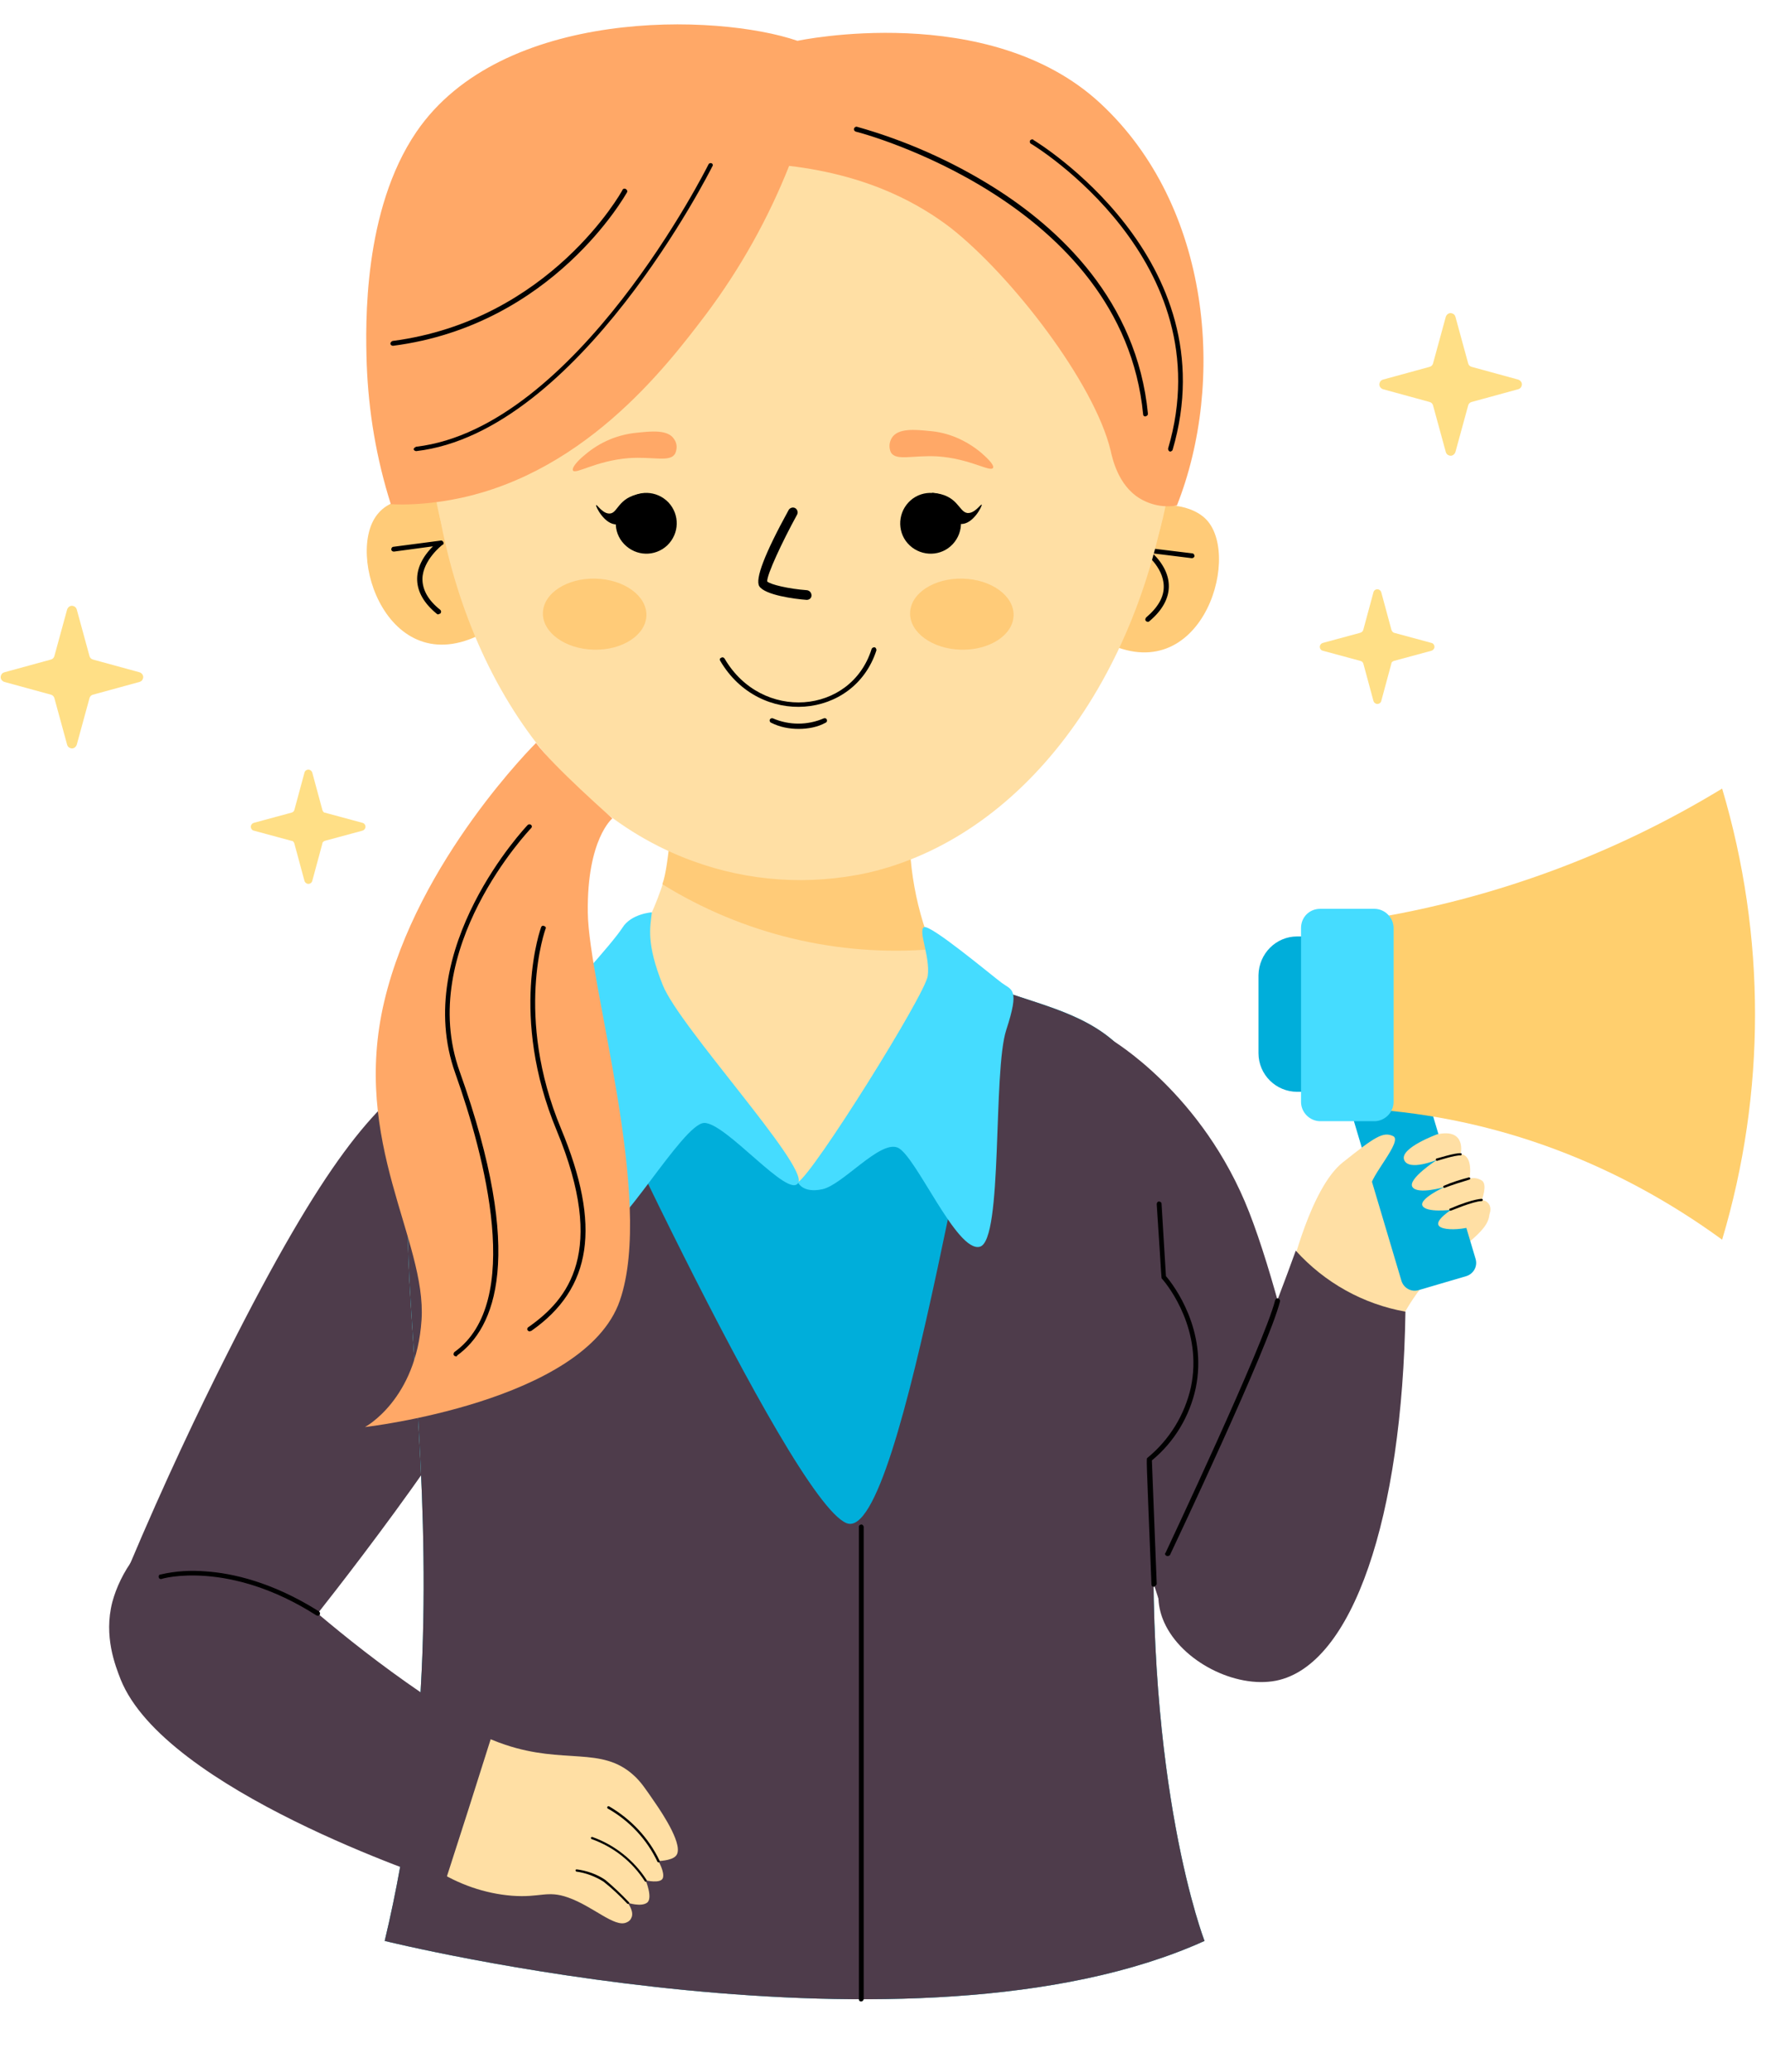 <?xml version="1.0" encoding="UTF-8"?><svg xmlns="http://www.w3.org/2000/svg" xmlns:xlink="http://www.w3.org/1999/xlink" height="472.2" preserveAspectRatio="xMidYMid meet" version="1.0" viewBox="55.9 25.4 402.6 472.2" width="402.6" zoomAndPan="magnify"><g><g id="change1_1"><path d="M68.3,174.9l2.9-10.6c0.2-0.6,0.8-1,1.4-0.8c0.4,0.1,0.7,0.4,0.8,0.8l2.9,10.6c0.1,0.4,0.4,0.7,0.8,0.8 l10.6,2.9c0.6,0.2,1,0.8,0.8,1.4c-0.1,0.4-0.4,0.7-0.8,0.8l-10.6,2.9c-0.4,0.1-0.7,0.4-0.8,0.8l-2.9,10.6c-0.2,0.6-0.8,1-1.4,0.8 c-0.4-0.1-0.7-0.4-0.8-0.8l-2.9-10.6c-0.1-0.4-0.4-0.7-0.8-0.8l-10.6-2.9c-0.6-0.2-1-0.8-0.8-1.4c0.1-0.4,0.4-0.7,0.8-0.8l10.6-2.9 C67.9,175.6,68.2,175.3,68.3,174.9z" fill="#ffdf86"/></g><g id="change1_2"><path d="M382.6,108.2l2.9-10.6c0.2-0.6,0.8-1,1.4-0.8c0.4,0.1,0.7,0.4,0.8,0.8l2.9,10.6c0.1,0.4,0.4,0.7,0.8,0.8 l10.6,2.9c0.6,0.2,1,0.8,0.8,1.4c-0.1,0.4-0.4,0.7-0.8,0.8l-10.6,2.9c-0.4,0.1-0.7,0.4-0.8,0.8l-2.9,10.6c-0.2,0.6-0.8,1-1.4,0.8 c-0.4-0.1-0.7-0.4-0.8-0.8l-2.9-10.6c-0.1-0.4-0.4-0.7-0.8-0.8l-10.6-2.9c-0.6-0.2-1-0.8-0.8-1.4c0.1-0.4,0.4-0.7,0.8-0.8l10.6-2.9 C382.2,108.9,382.5,108.6,382.6,108.2z" fill="#ffdf86"/></g><g id="change1_3"><path d="M366.7,168.9l2.3-8.5c0.1-0.5,0.6-0.8,1.1-0.7c0.3,0.1,0.6,0.3,0.7,0.7l2.3,8.5c0.1,0.3,0.3,0.6,0.6,0.7 l8.5,2.3c0.5,0.1,0.8,0.6,0.7,1.1c-0.1,0.3-0.3,0.6-0.7,0.7l-8.5,2.3c-0.3,0.1-0.6,0.3-0.6,0.6l-2.3,8.5c-0.1,0.5-0.6,0.8-1.1,0.7 c-0.3-0.1-0.6-0.3-0.7-0.7l-2.3-8.5c-0.1-0.3-0.3-0.5-0.7-0.6l-8.5-2.3c-0.5-0.1-0.8-0.6-0.7-1.1c0.1-0.3,0.3-0.6,0.7-0.7l8.5-2.3 C366.3,169.5,366.6,169.3,366.7,168.9z" fill="#ffdf86"/></g><g id="change1_4"><path d="M123,210l2.3-8.5c0.1-0.5,0.6-0.8,1.1-0.7c0.3,0.1,0.6,0.3,0.7,0.7l2.3,8.5c0.1,0.3,0.3,0.6,0.6,0.6l8.5,2.3 c0.5,0.1,0.8,0.6,0.7,1.1c-0.1,0.3-0.3,0.6-0.7,0.7L130,217c-0.3,0.1-0.6,0.3-0.6,0.6l-2.3,8.5c-0.1,0.5-0.6,0.8-1.1,0.7 c-0.3-0.1-0.6-0.3-0.7-0.7l-2.3-8.5c-0.1-0.3-0.3-0.6-0.7-0.6l-8.5-2.3c-0.5-0.1-0.8-0.6-0.7-1.1c0.1-0.3,0.3-0.6,0.7-0.7l8.5-2.3 C122.7,210.5,122.9,210.3,123,210z" fill="#ffdf86"/></g><g id="change2_1"><path d="M177.4,257.2c-8.8,2.9-17.2,7.1-24.8,12.4c-11.3,7.9-22.4,19.5-45.2,64.9c-6.1,12.1-13.9,28.4-22.2,48.1 l41.6,12.4c0,0,35.7-44.5,45.6-66.7S190.6,269.6,177.4,257.2z" fill="#4e3c4b"/></g><g id="change3_1"><path d="M351.6,238.8h6.6c4.8,0,8.8,3.9,8.8,8.8v17.8c0,4.8-3.9,8.8-8.8,8.8h-6.6c-4.8,0-8.8-3.9-8.8-8.8v-17.8 C342.9,242.7,346.8,238.8,351.6,238.8z" fill="#00aeda"/></g><g id="change4_1"><path d="M160.9,142.5c-0.9-0.7-5.6-4.5-11.9-3.5c-0.9,0.1-4.6,0.7-6.8,3.3c-8,8.9,2.3,39.8,24.7,26.9L160.9,142.5z" fill="#ffcb78"/></g><g id="change5_1"><path d="M155.8,165.4c-0.1,0-0.2,0-0.3-0.1c-5.9-4.8-5.8-10.5-0.9-15.4l-8.9,1.2c-0.3,0-0.6-0.2-0.6-0.5s0.2-0.6,0.5-0.6l10.7-1.4 c0.3-0.1,0.6,0.1,0.7,0.4c0.1,0.3,0,0.5-0.3,0.6c0,0-4.4,3.4-4.5,7.7c0,2.5,1.3,4.9,4.1,7.1c0.2,0.2,0.2,0.6,0,0.8 C156,165.3,155.9,165.4,155.8,165.4z"/></g><g id="change4_2"><path d="M312.2,144.3c0.9-0.7,5.6-4.6,11.9-3.6c0.9,0.1,4.6,0.7,6.9,3.2c8.1,8.8-1.8,39.8-24.3,27.2 C308.5,162.1,310.4,153.2,312.2,144.3z" fill="#ffcb78"/></g><g id="change5_2"><path d="M317.6,167.1c-0.3,0-0.6-0.2-0.6-0.5c0-0.2,0.1-0.4,0.2-0.5c2.7-2.3,4.1-4.7,4-7.2c-0.1-4.4-4.5-7.6-4.6-7.7 c-0.3-0.1-0.4-0.5-0.2-0.7c0.1-0.2,0.4-0.3,0.6-0.3l10.7,1.3c0.3,0,0.5,0.3,0.5,0.6c0,0.3-0.3,0.5-0.6,0.5l-8.9-1.1 c4.9,4.8,5.1,10.5-0.7,15.4C317.9,167,317.8,167.1,317.6,167.1z"/></g><g id="change6_1"><circle cx="238.6" cy="123.9" fill="#ffdfa4" r="84.7"/></g><g id="change6_2"><path d="M212.8,193.1c0,0-1,36.1-15.5,51.6s-27.9,8.2-43.4,31s11.4,101.2-10.3,192c0,0,120.8,29.9,186.9,0 c0,0-13.7-35.1-11.4-100.9s5.4-85.2-5.4-99.9s-32.5-12.4-44.1-24s-10.8-49.8-10.8-49.8S230.3,179.2,212.8,193.1z" fill="#ffdfa4"/></g><g id="change4_3"><path d="M206.9,226.9c18.4,11.4,40,16.6,61.6,14.8c-4.3-10.5-6-21.9-5-33.2h-54.3C209.2,208.6,208.5,222.6,206.9,226.9 z" fill="#ffcb78"/></g><g id="change6_3"><path d="M153.9,123.9c2.5,46.8,25.7,85.3,59.9,97.7c12.8,4.7,26.6,5.6,39.9,2.7c35-8,62.3-43.9,69-91 C322.7,133.3,247.8,63,153.9,123.9z" fill="#ffdfa4"/></g><g id="change4_4"><ellipse cx="191.5" cy="165.3" fill="#ffcb78" rx="8.1" ry="11.8" transform="rotate(-88.6 191.51 165.347)"/></g><g id="change4_5"><ellipse cx="275.2" cy="165.3" fill="#ffcb78" rx="8.1" ry="11.8" transform="rotate(-88.6 275.215 165.342)"/></g><g id="change5_3"><path d="M239.8,162.1c-2.8-0.2-9.5-1.1-10.8-3.1c-1-1.6,1.2-7.4,6.7-17.4c0.3-0.5,1-0.7,1.5-0.4s0.7,1,0.4,1.5l0,0 c-3.4,6.2-6.9,13.7-6.8,15.2c0.7,0.7,4.9,1.7,9.1,2c0.6,0.1,1,0.6,1,1.2S240.4,162.1,239.8,162.1L239.8,162.1z"/></g><g id="change7_1"><path d="M189.3,129c3.4-2.9,7.5-4.6,11.9-5c3-0.3,7-0.8,8.4,1.5c0.7,1,0.7,2.2,0.2,3.3c-1.2,2-4.9,0.6-10.6,1 c-7.5,0.6-12.1,3.8-12.7,2.8C186.2,131.7,188.4,129.7,189.3,129z" fill="#ffa867"/></g><g id="change7_2"><path d="M279.5,128.5c-3.4-2.8-7.5-4.6-11.9-4.9c-3-0.3-7-0.7-8.4,1.6c-0.6,1-0.7,2.2-0.2,3.3c1.2,2,4.9,0.6,10.6,0.9 c7.5,0.5,12.1,3.7,12.7,2.6C282.6,131.2,280.4,129.3,279.5,128.5z" fill="#ffa867"/></g><g id="change5_4"><path clip-rule="evenodd" d="M208,149.7c-2.8,2.6-7.1,2.5-9.8-0.3s-2.5-7.1,0.3-9.8c2.8-2.6,7.1-2.5,9.8,0.3c0,0,0,0,0,0 C210.9,142.7,210.8,147,208,149.7z" fill-rule="evenodd"/></g><g id="change5_5"><path clip-rule="evenodd" d="M203,137.8c-0.7,1.5-1.6,2.9-2.6,4.1c-1.5,1.8-2.5,2.9-3.9,3c-2.8,0.1-4.9-4.2-4.7-4.4s1.6,2.2,3.3,1.9 C196.9,142.1,197,138.2,203,137.8z" fill-rule="evenodd"/></g><g id="change5_6"><path clip-rule="evenodd" d="M273.1,149.4c-2.6,2.8-7,2.9-9.8,0.3c-2.8-2.6-2.9-7-0.3-9.8c2.6-2.8,7-2.9,9.8-0.3c0,0,0,0,0,0 C275.6,142.3,275.7,146.6,273.1,149.4z" fill-rule="evenodd"/></g><g id="change5_7"><path clip-rule="evenodd" d="M274.9,144.8c-1.4-0.1-2.4-1.2-3.9-3c-1.1-1.2-2-2.6-2.6-4.1c5.9,0.4,6,4.3,8,4.6c1.7,0.2,3.1-2.1,3.3-1.9 S277.7,145,274.9,144.8z" fill-rule="evenodd"/></g><g id="change5_8"><path d="M220.1,176c-0.2-0.3-0.1-0.6,0.2-0.7c0,0,0,0,0,0c0.3-0.2,0.6-0.1,0.8,0.2c8.4,14.4,28.8,12.8,33.5-2.2 c0.1-0.3,0.4-0.4,0.7-0.4c0.3,0.1,0.4,0.4,0.4,0.7c0,0,0,0,0,0C250.6,189.4,229,191.2,220.1,176z"/></g><g id="change3_2"><path d="M153.9,275.7c-15.5,22.7,11.4,101.2-10.3,192c0,0,120.8,29.9,186.9,0c0,0-13.7-35.1-11.4-100.9 s5.4-85.2-5.4-99.9c-10.3-14-30.4-12.6-42.4-22.4c-0.1,0-28.9,51.8-33.5,50.3s-38.4-52.7-38.4-52.7s-0.6,1-2.2,2.6 C182.8,260.2,169.4,253,153.9,275.7z" fill="#00aeda"/></g><g id="change2_2"><path d="M153.9,275.7c-15.5,22.7,11.4,101.2-10.3,192c0,0,120.8,29.9,186.9,0c0,0-13.7-35.1-11.4-100.9 s5.4-85.2-5.4-99.9c-7-9.5-18.6-11.9-29.1-15.6c-5.5,2-22.6,126.4-35.7,121.2s-64.7-118.4-64.7-118.4 C174.4,258.6,164.6,259.9,153.9,275.7z" fill="#4e3c4b"/></g><g id="change6_4"><path d="M159.3,417c3.6,2.6,7.6,4.6,11.8,6c13.4,4.5,21.9,0.3,29.2,6.9c1.7,1.5,2.8,3.2,5,6.4c1.8,2.6,6.6,9.9,4.7,12 c-1,1.2-4.4,1.2-4,1.2c0,0,1.5,2.6,1,3.9s-3.9,0.5-3.9,0.5s1.7,4.1,0.3,5.1s-4.4,0-4.4,0s1.6,2.1,0.8,3.5c-0.2,0.5-0.6,0.8-1.1,1 c-2.7,1.2-7.6-3.7-13.3-5.7c-4.8-1.7-6.3,0.1-12.8-0.4c-6.2-0.5-12.2-2.6-17.5-6L159.3,417z" fill="#ffdfa4"/></g><g id="change2_3"><path d="M167.9,421.3c-46.7-27.6-57.6-51.2-71.9-47.7c-7.6,1.9-12.8,10.5-14.5,16.9c-2,7.8,0.7,14.5,1.9,17.6 c10.1,25.2,70.9,45.4,73.9,46.4C160.9,443.4,164.4,432.4,167.9,421.3z" fill="#4e3c4b"/></g><g id="change8_1"><path d="M204.5,233.3c0,0-4.7,0.3-6.7,3.5s-14.7,17.6-17.5,19c-2.8,1.5,7.8,49.4,12.1,50.7s19.1-25,24-25.2 s19.4,17.6,21.5,13.6s-27.1-35.5-30.9-45S204.1,236.8,204.5,233.3z" fill="#45dcff"/></g><g id="change8_2"><path d="M237.8,294.8c0,0,1,2.6,5.6,1.6s13-11.1,17.1-9.5s13.5,24.1,18.8,22.6s2.9-39.9,6-49.4s1.3-9-1-10.7 s-16.5-13.6-17.8-12.7s1.5,6.8,0.9,11.1S241.3,292.9,237.8,294.8z" fill="#45dcff"/></g><g id="change7_3"><path d="M235.8,63.2c-4.8,12.1-11.2,23.5-19,33.9c-8.9,11.7-28.5,37.7-59.8,42.5c-4,0.6-8,0.9-12,0.7 c-3.3-10.4-5.1-21.1-5.5-32c-0.3-9.2-0.8-35,11.3-52.8c19.4-28.5,68.6-27.1,86.9-20.8c0,0,43.6-9.3,69,14.2s28.6,63.7,17.5,91.7 c-3,0.5-6-0.1-8.6-1.7c-4.8-3-6.1-9-6.5-10.8c-3.7-15.4-22.5-39.8-36.5-50.8C265.9,72.2,254.5,65.4,235.8,63.2z" fill="#ffa867"/></g><g id="change6_5"><path d="M373.8,329.3c2.3-5.6,5.8-10.7,10.1-15c5.5-5.3,12.1-8.6,11.5-12.9c-0.1-1-0.6-1.9-1.4-2.5 c-1.5-1-4-0.4-6.5,1.6l-6.8-7.5l-13.3-2.8c-9.2,19.8-5.5,12.4-16,32.2L373.8,329.3z" fill="#ffdfa4"/></g><g id="change3_3"><path d="M366.3,275.8l10.9-3.2c1.7-0.5,3.4,0.5,3.9,2.1l11.2,37.6c0.5,1.7-0.5,3.4-2.1,3.9l-10.9,3.2 c-1.7,0.5-3.4-0.5-3.9-2.1l-11.2-37.6C363.6,278,364.6,276.2,366.3,275.8z" fill="#00aeda"/></g><g id="change9_1"><path d="M448.5,307.9c-23.9-17.4-51.4-27.9-81-29.8v-43.2c28.7-4.6,56.2-14.7,81-29.8 C458.5,238.7,458.5,274.4,448.5,307.9z" fill="#ffcf6e"/></g><g id="change8_3"><path d="M356.9,232.5h12.3c2.4,0,4.4,2,4.4,4.4v39.6c0,2.4-2,4.4-4.4,4.4h-12.3c-2.4,0-4.4-2-4.4-4.4v-39.6 C352.5,234.4,354.4,232.5,356.9,232.5z" fill="#45dcff"/></g><g id="change6_6"><path d="M350.2,315.2c0,0,4.5-19.1,11.8-24.9s9.2-7.1,11.5-6s-5.4,9.3-5.2,11.8s-5.3,11.9-5.3,11.9 S354.9,318,350.2,315.2z" fill="#ffdfa4"/></g><g id="change6_7"><path d="M383.5,283.9c0,0-8.5,3.1-7.5,5.8s7.5,0,7.5,0s-6.8,4.4-5.6,6.2s7.3,0,7.3,0s-5.9,2.7-5,4.3s6.5,0.9,6.5,0.9 c-2.6,1.8-3.1,2.8-2.9,3.4c0.6,1.9,9.8,1.1,11.4-1.9c0.4-0.7,0.6-1.5,0.4-2.2c-0.1-0.5-0.5-1-1-1.3c-0.3-0.1-0.6-0.2-0.9-0.2 c0,0,1.4-3.6,0-4.5c-0.8-0.5-1.9-0.7-2.8-0.4c0,0,1-5.3-2-5.6C388.9,288.4,390.3,282.4,383.5,283.9z" fill="#ffdfa4"/></g><g id="change2_4"><path clip-rule="evenodd" d="M351.3,310.4c-20.9,58-36,71.3-30,84.7c4,8.9,16.2,15.1,25.5,13.3c17.5-3.5,28.8-37.3,29.5-84.1 C366.7,322.6,357.9,317.7,351.3,310.4z" fill="#4e3c4b" fill-rule="evenodd"/></g><g id="change7_4"><path d="M178.1,194.7c0,0-27,26.7-34.6,58.9s9.7,54.4,8.5,72.6s-12.9,24.4-12.9,24.4s50.1-5.7,58.1-28.8 s-7.1-71.8-7.3-88.5s5.6-21.4,5.6-21.4S181.9,199.9,178.1,194.7z" fill="#ffa867"/></g><g id="change5_9"><path d="M205.8,449.7c-2.4-5.1-6.4-9.4-11.4-12.2c-0.1-0.1-0.1-0.3,0-0.4c0.1-0.1,0.2-0.1,0.3-0.1c5,2.9,9.1,7.2,11.6,12.5 c0,0.1,0,0.3-0.2,0.3C206,449.8,205.9,449.8,205.8,449.7z"/></g><g id="change5_10"><path d="M202.9,454.1c-2.9-4.5-7.1-7.8-12.1-9.6c-0.1,0-0.2-0.2-0.2-0.3c0-0.1,0.2-0.2,0.3-0.2c5.1,1.8,9.5,5.3,12.4,9.8 c0.1,0.1,0,0.3-0.1,0.4C203.1,454.2,202.9,454.2,202.9,454.1L202.9,454.1z"/></g><g id="change5_11"><path d="M198.9,459.2c-1.7-1.8-3.5-3.5-5.4-5c-1.9-1.2-4-2-6.2-2.3c-0.1,0-0.2-0.2-0.2-0.3c0-0.1,0.1-0.2,0.3-0.2 c2.3,0.3,4.6,1.1,6.5,2.4c1.9,1.6,3.7,3.3,5.4,5.1C199.5,459.1,199.1,459.4,198.9,459.2z"/></g><g id="change5_12"><path d="M383.4,289.4c0.2,0,4.1-1.3,5.5-1.2c0.2,0,0.3,0.2,0.2,0.3c0,0.1-0.1,0.2-0.2,0.2c-1.3-0.1-5.2,1.2-5.3,1.2 c-0.1,0.1-0.3,0-0.4-0.2C383.2,289.6,383.3,289.4,383.4,289.4z"/></g><g id="change5_13"><path d="M385.2,296.1c-0.1,0-0.3-0.1-0.3-0.2c0-0.1,0.1-0.3,0.2-0.3c1.8-0.8,3.8-1.4,5.7-1.9c0.1,0,0.3,0.1,0.3,0.2 c0,0.1-0.1,0.3-0.2,0.3C388.9,294.8,387,295.4,385.2,296.1z"/></g><g id="change5_14"><path d="M386.6,301.3c-0.2,0-0.3-0.1-0.3-0.3c0-0.1,0.1-0.2,0.2-0.2c5.6-2.4,7.5-2.2,7.2-2.2c0.2,0,0.3,0.2,0.2,0.3 c0,0.1-0.1,0.2-0.2,0.2C391.5,299.2,386.8,301.3,386.6,301.3z"/></g><g id="change5_15"><path d="M252.2,481.5c-0.3,0-0.5-0.2-0.5-0.5c0,0,0,0,0,0V373.3c0-0.3,0.3-0.5,0.6-0.5c0.2,0,0.4,0.2,0.5,0.5V481 C252.7,481.3,252.5,481.5,252.2,481.5L252.2,481.5z"/></g><g id="change5_16"><path d="M150.8,127.2c36.5-4.3,66.3-63.7,66.6-64.3c0.1-0.3,0.5-0.4,0.7-0.3c0,0,0,0,0,0c0.3,0.1,0.4,0.5,0.2,0.7 c-0.3,0.6-30.4,60.6-67.5,64.9c-0.3,0-0.6-0.2-0.6-0.5C150.3,127.5,150.5,127.3,150.8,127.2z"/></g><g id="change5_17"><path d="M145.4,103.1c35.9-4.7,52.3-34.1,52.4-34.4c0.1-0.3,0.5-0.4,0.8-0.2s0.4,0.5,0.2,0.8l0,0c-0.2,0.3-16.8,30.2-53.3,34.9 c-0.3,0-0.6-0.2-0.6-0.5C144.9,103.5,145.1,103.2,145.4,103.1z"/></g><g id="change5_18"><path d="M317,120.3c-0.3,0-0.5-0.2-0.5-0.5c-4.7-48.6-64.9-64.3-65.5-64.4c-0.3-0.1-0.5-0.4-0.4-0.7c0.1-0.3,0.4-0.5,0.7-0.4 c11,3.1,21.6,7.8,31.3,13.9c14.6,9.2,32.5,25.6,35,51.5C317.6,120,317.4,120.2,317,120.3C317,120.3,317,120.3,317,120.3z"/></g><g id="change5_19"><path d="M322.7,128.3c-0.3,0-0.5-0.3-0.5-0.6c0,0,0-0.1,0-0.1c12.6-42.8-30.8-69.2-31.2-69.4c-0.3-0.1-0.4-0.5-0.3-0.7 c0.1-0.3,0.5-0.4,0.7-0.3c0,0,0.1,0,0.1,0.1c0.5,0.3,44.6,27,31.7,70.7C323.1,128.1,322.9,128.3,322.7,128.3z"/></g><g id="change5_20"><path d="M159.9,334.5c-0.3,0-0.6-0.2-0.6-0.5c0-0.2,0.1-0.4,0.2-0.5c15.8-11.3,6.9-44.6,0.2-63.5c-10.2-28.5,16.3-56.4,16.5-56.6 c0.2-0.2,0.6-0.2,0.8,0c0.2,0.2,0.2,0.5,0,0.7c-0.3,0.3-26.3,27.6-16.3,55.5c15.1,42.3,8,58.5-0.6,64.7 C160.1,334.5,160,334.5,159.9,334.5z"/></g><g id="change5_21"><path d="M176.7,328.8c-0.3,0-0.6-0.2-0.6-0.5c0-0.2,0.1-0.4,0.3-0.5c9-6.3,17.9-17.1,6.4-44.8c-10.9-26.2-3.6-46.2-3.5-46.4 c0.2-0.3,0.5-0.3,0.8-0.1c0.2,0.1,0.3,0.3,0.2,0.5c-0.1,0.2-7.2,19.9,3.5,45.6c9.2,22.1,7.1,36.4-6.8,46.1 C176.9,328.7,176.8,328.7,176.7,328.8z"/></g><g id="change5_22"><path d="M128,393.5c-19.9-12.7-35.1-8.4-35.2-8.3c-0.3,0.1-0.6,0-0.7-0.3c-0.1-0.3,0-0.6,0.3-0.7c0,0,0.1,0,0.1,0 c3.4-0.8,6.9-1,10.4-0.7c5.9,0.4,15.1,2.4,25.7,9.1c0.3,0.2,0.3,0.5,0.2,0.8C128.6,393.6,128.3,393.7,128,393.5z"/></g><g id="change5_23"><path d="M238,191.5c-2.2,0-4.3-0.4-6.3-1.4c-0.3-0.1-0.4-0.5-0.3-0.7c0.1-0.3,0.5-0.4,0.7-0.3l0,0c3.7,1.6,7.9,1.6,11.6,0 c0.3-0.1,0.6,0,0.7,0.3s0,0.6-0.3,0.7l0,0C242.3,191.1,240.1,191.5,238,191.5z"/></g><g id="change2_5"><path d="M309.2,262.3c0,0,20.9,12.2,31.5,39.4s21.4,86.5,21.4,86.5l-40.6,5.8C321.4,394.1,284.5,289.4,309.2,262.3z" fill="#4e3c4b"/></g><g id="change5_24"><path d="M318.9,387c-0.3,0-0.5-0.2-0.5-0.5c-1.2-30.3-1.2-28.6-0.9-28.9c5-4.1,8.5-9.8,9.9-16.1c2.7-12.9-5-22.9-6.6-24.7 c-0.2-0.2,0,0.9-1.2-17c0-0.3,0.2-0.6,0.5-0.6c0.3,0,0.6,0.2,0.6,0.5l0,0l1,16.5c1.9,2.2,9.5,12.4,6.8,25.5 c-1.4,6.5-4.9,12.3-10,16.5l1.1,28.2C319.4,386.7,319.2,387,318.9,387z"/></g><g id="change5_25"><path d="M322.1,380c-0.3,0-0.6-0.2-0.6-0.5c0-0.1,0-0.2,0.1-0.2c0.2-0.5,22.4-47.4,25-57.6c0.1-0.3,0.4-0.5,0.7-0.4 c0.3,0.1,0.5,0.4,0.4,0.7c0,0,0,0,0,0c-2.6,10.3-24.2,55.9-25.1,57.8C322.4,379.9,322.3,380,322.1,380z"/></g></g></svg>